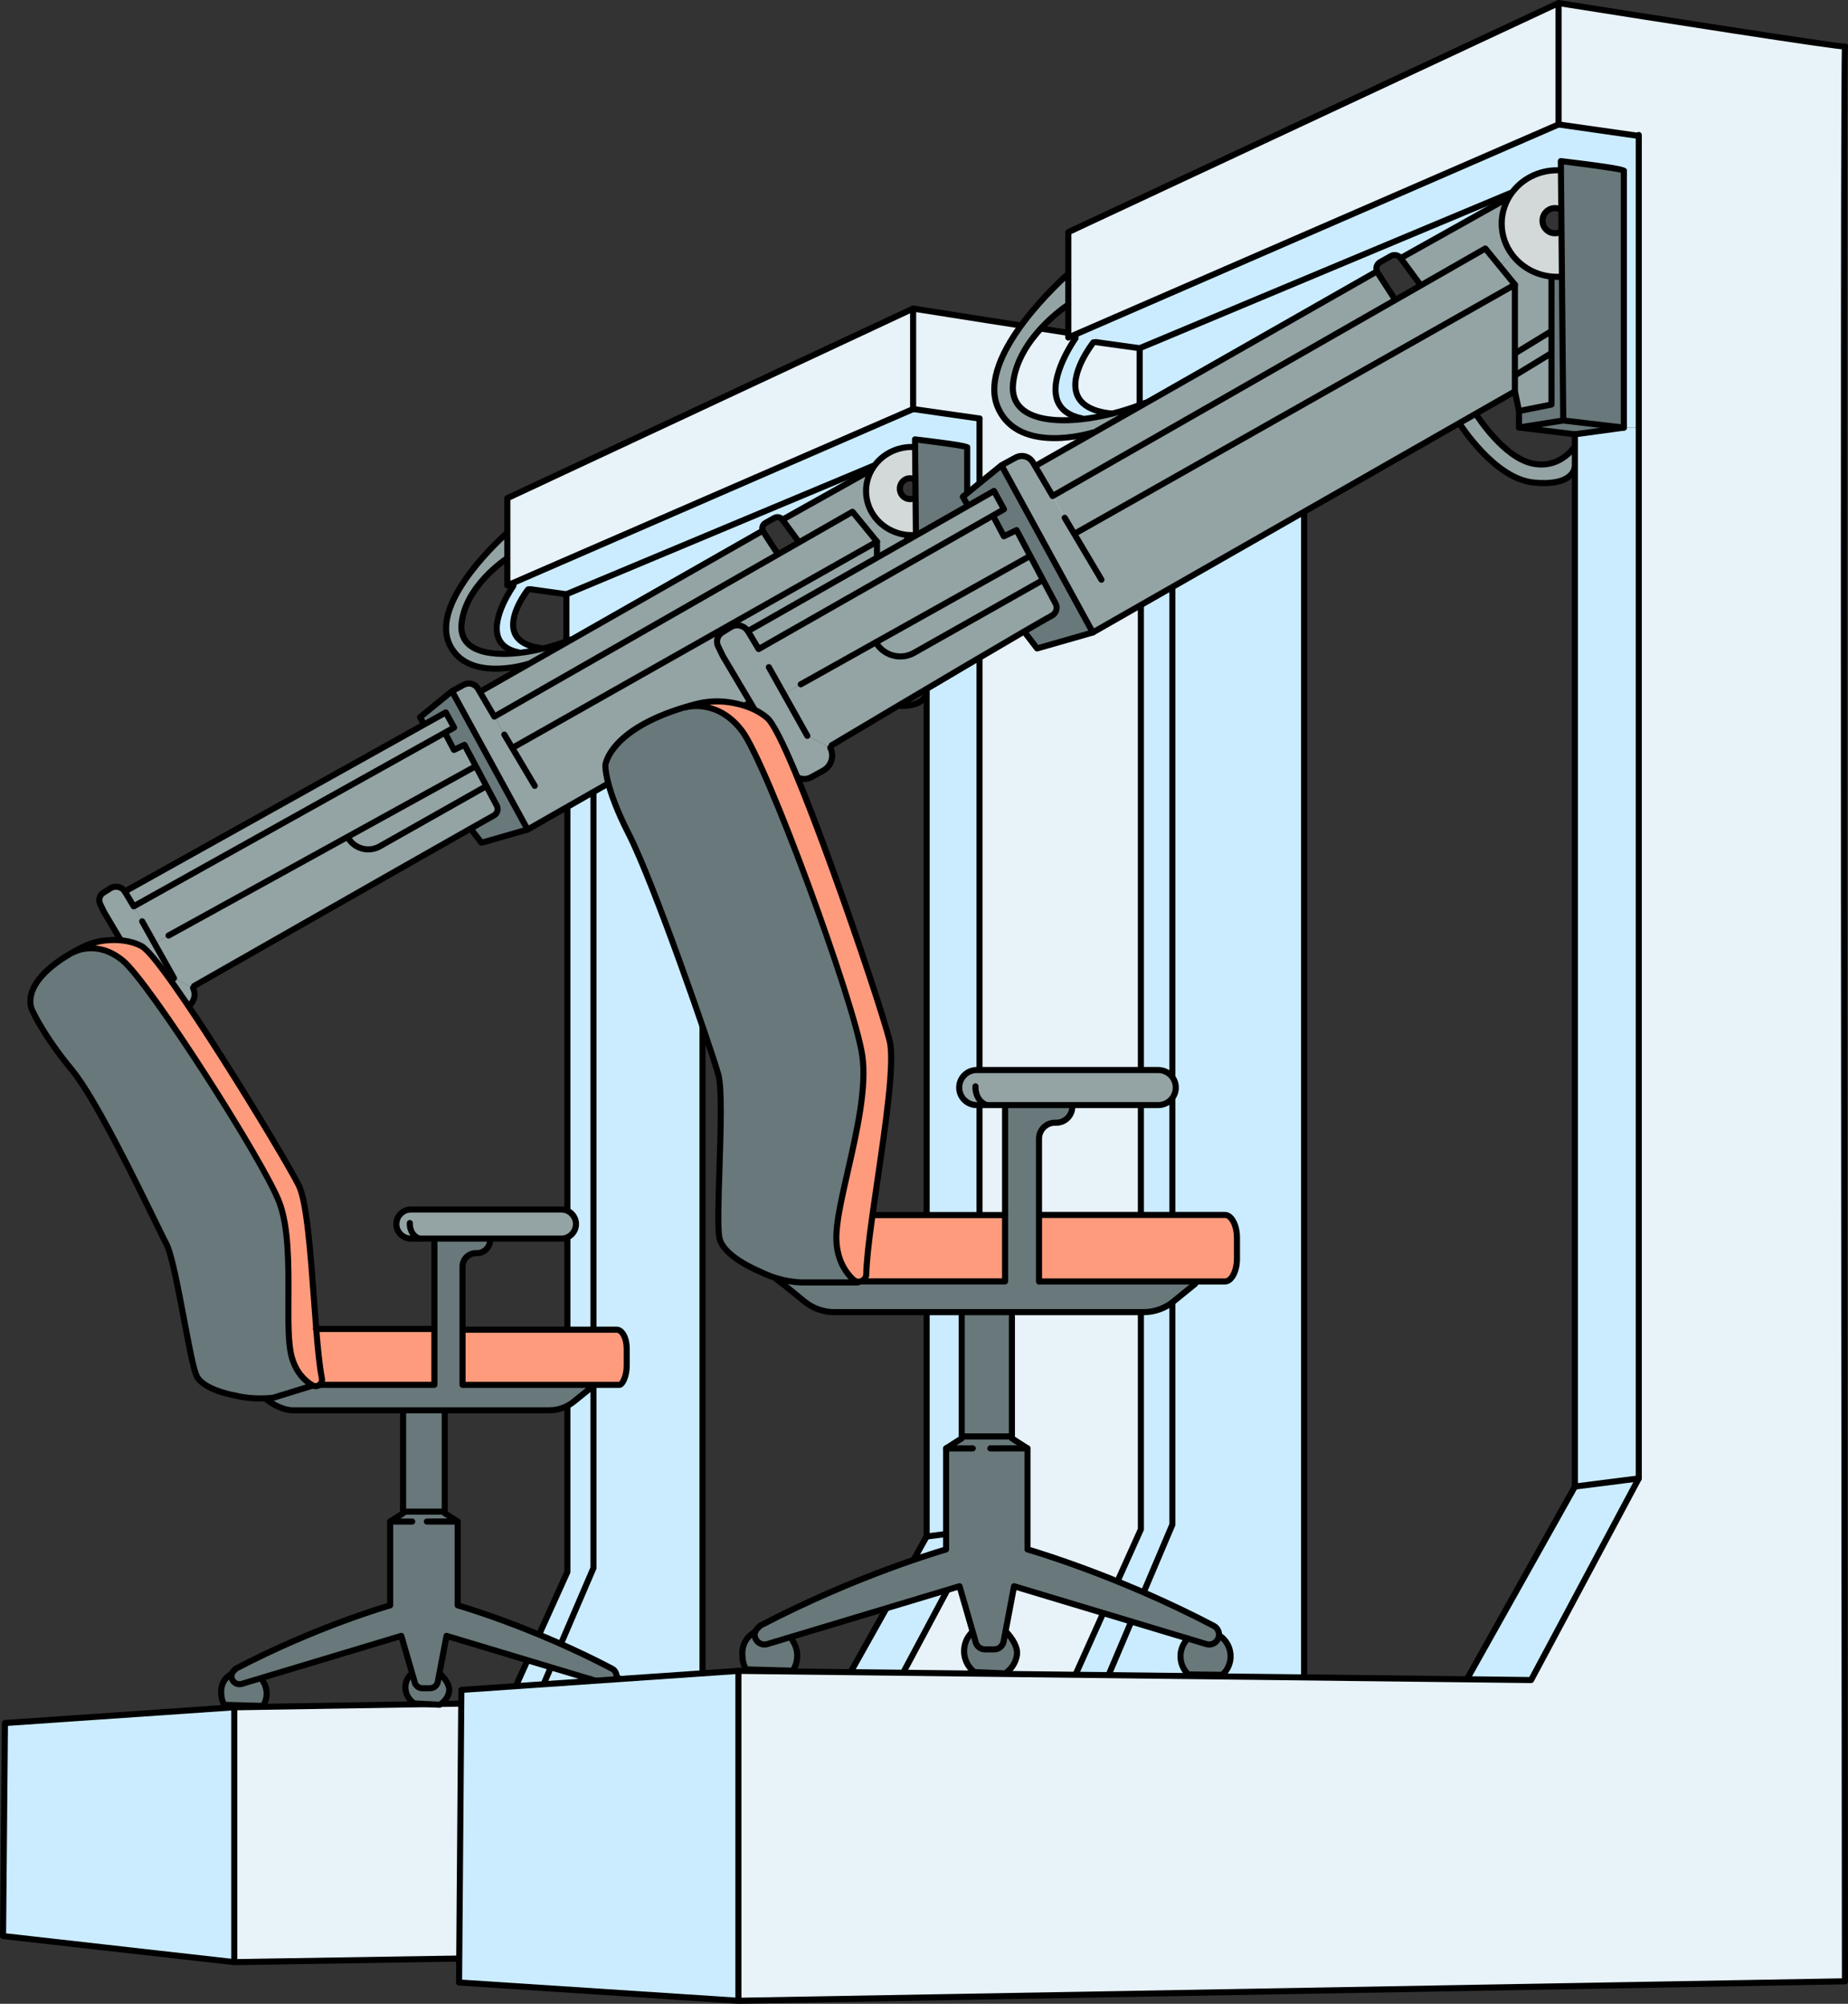 <?xml version="1.0" encoding="UTF-8"?>
<svg id="uuid-a882be93-e833-400c-a52f-d6806b89fc71" data-name="レイヤー 2" xmlns="http://www.w3.org/2000/svg" viewBox="0 0 277.598 301">
  <rect x="0" y="0" width="277.598" height="301" fill="#333333" stroke="none"/>
  <g id="uuid-3fe4268f-1f3f-456d-afc7-43d51d5d5b89" data-name="design">
    <g id="uuid-b91f505e-d60b-493c-9ee8-382847c79c18" data-name="circular01_01">
      <g>
        <g>
          <path d="M80.483,255.723l25.058-.406,20.313-.33,7.896-.127,13.389-25.067V62.869l-9.972-1.425v-15.095s35.039,5.559,35.605,5.417c-.281,.965,.003,240.779,.003,240.779l-137.584,2.194-.03-.003,.03-.281v-37.999l41.216-.666,4.076-.067Z" fill="#e8f2f9"/>
          <polygon points="147.138 99.14 147.138 229.793 139.194 230.804 139.194 104.182 139.194 101.531 139.194 99.969 145.286 99.14 147.138 99.14" fill="#cbecff"/>
          <path d="M147.138,62.869v36.271h-1.852v-31.952c0-.236-7.835-1.186-7.835-1.186l.009,1.138-.484,.003c-2.376,0-4.47,1.159-5.705,2.92l-.106-.082-46.085,19.284-5.453-.76-.297,.033s-6.343,7.962,2.276,8.858l.003,.015c-1.244,.312-2.497,.545-3.704,.678l-.009-.094c-6.885-1.438-.778-9.996-.778-9.996l-.166-.384,60.215-26.172,9.972,1.425Z" fill="#cbecff"/>
          <polygon points="147.138 229.793 133.749 254.86 125.854 254.988 125.848 254.618 139.194 230.804 147.138 229.793" fill="#cbecff"/>
          <path d="M145.286,67.188v31.952l-7.536-.887-.166-17.865-.051-5.544-.027-2.884-.045-4.821-.009-1.138s7.835,.95,7.835,1.186Z" fill="#69787a"/>
          <path d="M137.532,74.844l.051,5.544h-.608c-.23,0-.46-.012-.687-.033-1.973-.188-3.701-1.177-4.827-2.627-.859-1.105-1.368-2.479-1.368-3.965,0-1.138,.3-2.209,.826-3.144,.106-.191,.224-.378,.351-.557,1.235-1.761,3.329-2.92,5.705-2.92l.484-.003,.045,4.821-.209,.003c-.182-.076-.381-.118-.59-.118-.847,0-1.534,.699-1.534,1.565s.687,1.562,1.534,1.562c.215,0,.418-.045,.602-.124l.224-.003Z" fill="#d3d9d9"/>
          <polygon points="137.166 46.348 137.166 61.444 76.951 87.616 76.209 87.936 76.209 83.869 76.209 80.132 76.209 74.832 137.166 46.348" fill="#e8f2f9"/>
          <path d="M136.288,80.355l-.003,.064v6.782h-.103l-4.376,2.672h-.07v-8.51l-1.891-2.312,1.616-1.323c1.126,1.45,2.854,2.439,4.827,2.627Z" fill="#94a3a4"/>
          <path d="M76.954,112.356l.061-.036,54.722-30.956v13.271l-4.854,2.772-2.058,1.177-19.405,11.082-16.309,9.315-3.958,2.261-5.898,3.368-11.358-20.788,1.764-.956c.76-.415,1.71-.148,2.146,.596l.272,.463,2.179,3.716,1.504,2.709,1.192,2.006Z" fill="#94a3a4"/>
          <polygon points="129.845 79.051 131.737 81.363 77.014 112.32 76.954 112.356 75.762 110.35 74.257 107.641 116.85 83.282 120.022 81.466 128.06 76.869 129.845 79.051" fill="#94a3a4"/>
          <path d="M131.461,77.729l-1.616,1.323-1.786-2.182-8.038,4.597-.051-.091-2.433-3.311,13.337-7.469,.045,.024c-.527,.935-.826,2.006-.826,3.144,0,1.486,.508,2.86,1.368,3.965Z" fill="#94a3a4"/>
          <path d="M131.165,69.981l.106,.082c-.127,.179-.245,.366-.351,.557l-.045-.024-13.337,7.469c-.281-.378-.796-.49-1.208-.26l-1.338,.748c-.421,.236-.584,.744-.403,1.171l-.073,.027-28.72,16.357-.027-.048c-.206,.085-.418,.166-.629,.248l-.061-.166v-6.876l46.085-19.284Z" fill="#cbecff"/>
          <path d="M116.696,83.013l.154,.269-42.593,24.359-2.179-3.716,.1-.058,7.13-4.061,6.488-3.698,28.72-16.357,.073-.027c.018,.051,.045,.1,.076,.148l2.031,3.141Z" fill="#94a3a4"/>
          <polygon points="105.529 254.491 105.541 255.317 80.483 255.723 89.147 235.534 89.147 119.044 89.111 118.981 105.42 109.666 105.529 109.856 105.529 254.491" fill="#cbecff"/>
          <polygon points="89.147 119.044 89.147 235.534 80.483 255.723 76.406 255.79 76.403 255.687 85.231 236.121 85.231 121.378 85.152 121.241 89.111 118.981 89.147 119.044" fill="#cbecff"/>
          <path d="M79.275,99.748c-.275,.085-9.149,2.818-11.785-3.023-2.948-6.528,8.586-16.593,8.586-16.593h.133v3.738h-.039s-6.268,4.064-6.837,9.833c-.384,3.892,3.71,4.933,8.571,4.388,1.208-.133,2.46-.366,3.704-.678,1.204-.303,2.4-.675,3.532-1.105,.212-.082,.424-.163,.629-.248l.027,.048-6.488,3.698-.033-.058Z" fill="#94a3a4"/>
          <path d="M67.896,103.822l11.358,20.788-6.927,1.985-1.51-1.967-.1-.176c1.628-.923,2.842-1.607,3.474-1.958,.524-.291,.714-.944,.436-1.471l-1.562-2.939-1.592-2.996-1.701-3.199-1.58,.757-1.265-2.4-.103-.185,1.386-.772-1.244-2.276-3.244,1.81-.027-.048-.605-1.038,4.806-3.916Z" fill="#69787a"/>
          <path d="M74.627,121.023c.278,.527,.088,1.18-.436,1.471-.633,.351-1.846,1.035-3.474,1.958-11.085,6.277-41.555,23.657-41.555,23.657l-.163,.303-2.863-1.471-2.926-5.233,2.112-1.18,26.889-14.823,.067,.121c.953,1.674,3.081,2.261,4.757,1.313l15.891-8.979,.139-.076,1.562,2.939Z" fill="#94a3a4"/>
          <path d="M71.473,115.089l1.592,2.996-.139,.076-15.891,8.979c-1.677,.947-3.804,.36-4.757-1.313l-.067-.121,19.193-10.58,.07-.036Z" fill="#94a3a4"/>
          <polygon points="69.772 111.89 71.473 115.089 71.404 115.125 52.211 125.705 25.321 140.528 23.209 141.709 21.357 138.398 20.095 136.137 66.825 110.062 66.928 110.247 68.193 112.647 69.772 111.89" fill="#94a3a4"/>
          <polygon points="66.967 107.015 68.211 109.29 66.825 110.062 20.095 136.137 20.083 136.143 18.754 133.916 63.723 108.824 66.967 107.015" fill="#94a3a4"/>
          <polygon points="35.19 256.455 35.19 294.454 35.16 294.736 .457 290.819 .742 258.822 35.19 256.455" fill="#cbecff"/>
          <path d="M29.035,148.491c.466,1.02,.067,2.227-.917,2.769l-1.401,.769c-.875,.539-2.022,.254-2.545-.629l-8.543-14.39-.584-1.211c-.294-.608-.082-1.341,.49-1.701l1.056-.663c.729-.46,1.695-.245,2.164,.481l1.329,2.227,.012-.006,1.262,2.261,1.852,3.311,2.926,5.233,2.863,1.471,.036,.079Z" fill="#94a3a4"/>
        </g>
        <g>
          <path d="M76.209,88.394c-.088,0-.175-.025-.251-.075-.129-.085-.206-.228-.206-.382v-13.104c0-.177,.103-.339,.264-.414l60.948-28.48c.057-.028,.12-.044,.186-.047h.001c.01,0,.02,0,.029,0,0,0,0,0,.001,0,.022,0,.043,.003,.063,.007,13.695,2.173,34.375,5.396,35.476,5.413,.223-.025,.436,.119,.493,.343,.062,.245-.087,.493-.332,.555-.563,.138-22.084-3.236-35.259-5.325v14.56c0,.182-.108,.347-.275,.419l-60.957,26.493c-.058,.025-.12,.038-.181,.038Zm.457-13.27v12.118l.103-.044,59.94-26.052v-14.078l-60.043,28.057Z"/>
          <path d="M172.773,52.22c-.07,0-.141-.016-.206-.048-.131-.066-.223-.191-.247-.336s.024-.292,.128-.396l.003-.003c.178-.179,.468-.179,.646,0,.159,.159,.18,.412,.049,.594-.088,.122-.23,.189-.374,.189Zm.324-.137h0Z"/>
          <path d="M172.771,52.223c-.252,0-.457-.205-.457-.457s.205-.459,.457-.459,.457,.203,.457,.456v.003c0,.252-.205,.457-.457,.457Z"/>
          <path d="M35.19,295.196c-.015,0-.03,0-.045-.002L.406,291.274c-.233-.026-.408-.224-.406-.458l.284-31.998c.002-.239,.188-.435,.426-.452l34.449-2.367c.127-.008,.251,.036,.343,.122s.145,.207,.145,.334v37.819l136.669-2.18c-.049-41.089-.269-239.482,.016-240.457,.071-.242,.324-.381,.567-.311,.225,.066,.361,.289,.323,.515-.269,3.138,.007,238.325,.009,240.702,0,.25-.2,.453-.45,.458l-137.584,2.194h-.008ZM.918,290.412l33.816,3.816v-37.283l-33.539,2.304-.277,31.163Z"/>
          <path d="M35.19,256.912c-.249,0-.453-.2-.457-.45-.004-.252,.197-.46,.45-.464l98.29-1.59,13.208-24.729V62.869c0-.252,.205-.46,.457-.46s.457,.202,.457,.454V229.793c0,.075-.019,.149-.054,.215l-13.388,25.067c-.078,.146-.23,.239-.396,.242l-98.559,1.595h-.008Z"/>
          <path d="M137.475,80.846h-.499c-.233,0-.479-.012-.73-.035-2.038-.194-3.913-1.215-5.145-2.802-.958-1.231-1.464-2.699-1.464-4.245,0-1.176,.306-2.341,.885-3.369,.114-.205,.241-.407,.377-.598,1.366-1.948,3.638-3.112,6.077-3.112,.252,0,.457,.205,.457,.457s-.205,.457-.457,.457c-2.141,0-4.134,1.019-5.33,2.726-.118,.166-.227,.339-.326,.516-.503,.894-.769,1.904-.769,2.922,0,1.341,.44,2.615,1.272,3.684,1.079,1.389,2.722,2.282,4.51,2.452,.222,.021,.439,.031,.644,.031h.499c.252,0,.457,.205,.457,.457s-.205,.457-.457,.457Z"/>
          <path d="M136.706,75.429c-1.098,0-1.991-.906-1.991-2.019s.893-2.022,1.991-2.022c.264,0,.521,.051,.766,.153,.233,.097,.343,.365,.246,.598-.097,.233-.364,.343-.597,.247-.132-.055-.272-.083-.415-.083-.594,0-1.077,.497-1.077,1.108s.483,1.105,1.077,1.105c.144,0,.287-.029,.423-.088,.232-.099,.501,.009,.599,.242,.099,.232-.009,.501-.242,.599-.25,.106-.513,.16-.781,.16Z"/>
          <path d="M145.286,99.597c-.018,0-.036-.001-.053-.003l-7.536-.887c-.229-.027-.402-.219-.404-.45l-.3-32.253c-.001-.131,.055-.257,.153-.344,.098-.088,.229-.129,.359-.113,8.237,.999,8.237,1.135,8.237,1.64v31.952c0,.131-.056,.255-.153,.342-.084,.075-.192,.116-.304,.116Zm-7.082-1.751l6.625,.78v-31.118c-.909-.203-4.001-.63-6.917-.99l.129,13.866,.163,17.462Z"/>
          <path d="M147.138,63.326c-.022,0-.043-.001-.065-.005l-9.972-1.426c-.25-.036-.423-.267-.388-.517,.036-.25,.266-.425,.517-.388l9.972,1.426c.25,.036,.423,.267,.388,.517-.033,.228-.228,.392-.452,.392Z"/>
          <path d="M85.08,96.598c-.252,0-.457-.205-.457-.457v-6.478l-5.059-.705c-.25-.035-.424-.266-.39-.516,.035-.25,.266-.424,.516-.39l5.453,.76c.226,.032,.394,.225,.394,.453v6.876c0,.252-.205,.457-.457,.457Z"/>
          <path d="M139.194,100.426c-.018,0-.037-.001-.055-.003l-6.946-.847c-.226-.027-.398-.218-.402-.446s.16-.424,.386-.46l5.502-.869c.249-.039,.483,.131,.523,.38,.039,.249-.131,.483-.38,.523l-2.275,.359,3.644,.445,6.034-.821c.253-.034,.481,.141,.515,.391,.034,.25-.141,.48-.391,.515l-6.092,.829c-.021,.003-.041,.004-.062,.004Z"/>
          <path d="M132.248,99.579c-.252,0-.457-.205-.457-.457v-2.043c0-.218,.154-.405,.367-.448l3.67-.734v-15.477c0-.252,.205-.457,.457-.457s.457,.205,.457,.457v15.852c0,.218-.154,.405-.367,.448l-3.67,.734v1.668c0,.252-.205,.457-.457,.457Z"/>
          <path d="M85.08,89.722c-.179,0-.348-.106-.422-.281-.097-.233,.012-.501,.245-.598l46.085-19.284c.233-.097,.501,.012,.598,.245,.097,.233-.012,.501-.245,.598l-46.085,19.284c-.058,.024-.117,.036-.176,.036Z"/>
          <path d="M77.015,112.777c-.159,0-.314-.083-.398-.232-.124-.22-.047-.498,.173-.623l54.722-30.956c.22-.124,.499-.047,.623,.173,.124,.22,.047,.498-.173,.623l-54.722,30.956c-.071,.04-.148,.059-.225,.059Z"/>
          <path d="M72.327,127.052c-.14,0-.275-.064-.362-.179l-1.51-1.967c-.154-.2-.116-.487,.084-.641,.2-.153,.487-.116,.641,.084l1.321,1.72,6.628-1.9c.243-.068,.496,.071,.565,.313,.07,.243-.071,.496-.313,.565l-6.927,1.985c-.042,.012-.084,.018-.126,.018Z"/>
          <path d="M79.254,125.067c-.042,0-.084-.006-.125-.017-.118-.033-.218-.113-.277-.221l-11.094-20.305-4.077,3.322,.408,.701c.127,.218,.053,.498-.165,.625-.218,.127-.498,.053-.625-.165l-.605-1.038c-.113-.194-.068-.442,.106-.584l4.799-3.91c.023-.019,.047-.036,.074-.051,0,0,0,0,0,0,0,0,.002-.001,.002-.001,0,0,0,0,.001,0,0,0,0,0,0,0l1.764-.956c.981-.535,2.192-.199,2.758,.767l2.223,3.789,53.41-30.547c.194-.111,.439-.066,.581,.107l3.677,4.494c.067,.082,.103,.184,.103,.289v13.27c0,.164-.088,.315-.23,.397l-52.483,29.976c-.07,.04-.148,.06-.227,.06Zm-10.737-21.062l10.915,19.977,51.848-29.613v-12.842l-3.329-4.069-53.467,30.58c-.218,.124-.494,.051-.621-.165l-2.451-4.179c-.315-.537-.987-.724-1.533-.427l-1.363,.738Z"/>
          <path d="M116.696,83.47c-.15,0-.297-.074-.384-.209l-2.031-3.141c-.041-.065-.088-.146-.123-.244-.266-.624-.009-1.376,.61-1.722l1.338-.748c.608-.34,1.381-.174,1.797,.386l2.435,3.313c.149,.203,.106,.49-.098,.639-.203,.149-.489,.106-.639-.098l-2.433-3.311c-.144-.194-.404-.25-.616-.132l-1.338,.748c-.21,.118-.299,.373-.205,.593,.012,.031,.018,.046,.043,.085l2.027,3.136c.137,.212,.076,.495-.136,.632-.077,.05-.163,.073-.248,.073Z"/>
          <path d="M72.179,104.324c-.159,0-.313-.083-.398-.231-.125-.219-.048-.498,.171-.623l42.339-24.117c.219-.124,.498-.048,.623,.171,.125,.219,.048,.498-.171,.623l-42.339,24.117c-.071,.041-.149,.06-.226,.06Z"/>
          <path d="M20.087,136.596c-.158,0-.312-.077-.397-.219l-1.329-2.227c-.063-.106-.081-.233-.049-.352,.032-.119,.111-.22,.219-.281l48.213-26.901c.106-.059,.232-.073,.349-.04,.117,.034,.216,.113,.274,.22l1.244,2.276c.12,.22,.041,.496-.179,.619l-1.386,.772-46.729,26.075c-.072,.04-.152,.059-.231,.059Zm-.699-2.51l.86,1.442,47.344-26.417-.805-1.473-47.399,26.447Z"/>
          <path d="M117.538,78.521c-.16,0-.315-.084-.399-.234-.123-.22-.045-.499,.175-.622l13.337-7.469c.221-.123,.499-.045,.622,.175,.123,.22,.045,.499-.175,.622l-13.337,7.469c-.071,.039-.147,.058-.223,.058Z"/>
          <path d="M132.248,97.536c-.212,0-.402-.148-.447-.364l-.511-2.445c-.052-.247,.107-.489,.354-.541,.247-.052,.489,.107,.541,.354l.511,2.445c.052,.247-.107,.489-.354,.541-.032,.007-.063,.01-.094,.01Z"/>
          <path d="M131.807,93.066c-.154,0-.304-.078-.391-.219-.131-.215-.064-.497,.152-.628l4.376-2.672c.215-.131,.497-.063,.628,.152,.131,.215,.064,.497-.152,.628l-4.376,2.672c-.074,.045-.157,.067-.238,.067Z"/>
          <path d="M131.807,90.33c-.154,0-.304-.078-.391-.219-.131-.215-.064-.497,.152-.628l4.376-2.672c.215-.132,.497-.063,.628,.152s.064,.497-.152,.628l-4.376,2.672c-.074,.045-.157,.067-.238,.067Z"/>
          <path d="M74.486,100.9c-2.776,0-5.967-.783-7.412-3.987-1.296-2.871-.207-6.642,3.239-11.208,2.514-3.332,5.433-5.892,5.463-5.918,.19-.166,.479-.146,.645,.044,.166,.19,.146,.479-.044,.645-.113,.098-11.244,9.917-8.47,16.061,2.409,5.339,10.651,2.951,11.215,2.78,.29-.106,.616,.122,.616,.428,0,.183-.107,.341-.263,.414-.021,.01-.043,.019-.066,.026-.186,.057-2.381,.714-4.923,.715Z"/>
          <path d="M75.65,98.68c-2.586,0-4.563-.576-5.683-1.681-.858-.846-1.224-1.971-1.088-3.343,.584-5.919,6.779-10,7.043-10.171,.212-.137,.495-.077,.632,.135,.137,.212,.077,.495-.134,.632-.061,.04-6.09,4.017-6.631,9.494-.108,1.099,.16,1.95,.821,2.602,1.232,1.215,3.804,1.672,7.244,1.287,1.165-.129,2.39-.353,3.644-.667,1.204-.302,2.375-.669,3.481-1.088,.206-.08,.415-.16,.618-.244,.233-.096,.5,.015,.596,.249,.096,.233-.015,.5-.249,.596-.209,.086-.424,.169-.639,.252-1.141,.433-2.347,.811-3.585,1.121-1.294,.324-2.56,.556-3.765,.689-.812,.091-1.582,.136-2.304,.136Z"/>
          <path d="M77.896,98.453c-.031,0-.062-.003-.094-.01-1.735-.362-2.866-1.189-3.361-2.457-1.254-3.208,2.159-8.047,2.305-8.252,.147-.206,.432-.253,.637-.107,.205,.147,.253,.432,.107,.637-.033,.046-3.272,4.642-2.198,7.389,.382,.975,1.264,1.595,2.697,1.894,.247,.052,.406,.294,.354,.541-.045,.216-.235,.364-.447,.364Z"/>
          <path d="M81.606,97.854c-.016,0-.032,0-.048-.002-2.485-.258-4.053-1.123-4.66-2.57-1.202-2.865,1.939-6.859,2.074-7.028,.157-.197,.445-.23,.642-.073,.197,.157,.23,.445,.073,.642-.029,.037-2.94,3.74-1.946,6.106,.468,1.115,1.784,1.792,3.911,2.013,.251,.026,.433,.251,.407,.502-.024,.235-.223,.41-.454,.41Z"/>
          <path d="M80.329,118.502c-.156,0-.308-.08-.394-.224l-4.566-7.695c-.129-.217-.058-.497,.159-.626,.217-.129,.497-.057,.626,.159l4.567,7.696c.129,.217,.057,.498-.16,.626-.073,.043-.153,.064-.233,.064Z"/>
          <path d="M29.162,148.566c-.159,0-.313-.083-.397-.231-.125-.219-.049-.498,.17-.623,.305-.174,30.597-17.452,41.556-23.658,1.63-.924,2.845-1.609,3.478-1.96,.306-.17,.418-.547,.254-.858l-4.648-8.746-1.185,.567c-.222,.106-.487,.018-.602-.199l-1.265-2.4c-.118-.223-.032-.5,.191-.618,.223-.117,.5-.032,.617,.191l1.06,2.011,1.183-.567c.221-.105,.486-.019,.601,.198l4.854,9.134c.393,.743,.116,1.678-.618,2.085-.632,.351-1.844,1.034-3.471,1.956-10.958,6.205-41.249,23.482-41.554,23.656-.071,.041-.149,.06-.226,.06Z"/>
          <path d="M25.322,140.985c-.161,0-.317-.085-.401-.236-.122-.221-.041-.499,.18-.621l46.082-25.403c.221-.122,.499-.041,.621,.18,.122,.221,.041,.499-.18,.621l-46.082,25.403c-.07,.039-.146,.057-.22,.057Z"/>
          <path d="M55.323,128.047c-1.376,0-2.716-.718-3.443-1.995-.125-.219-.048-.498,.171-.623,.219-.125,.498-.049,.623,.171,.826,1.451,2.682,1.962,4.135,1.142l15.891-8.979c.22-.124,.499-.047,.623,.173,.124,.22,.047,.498-.173,.623l-15.891,8.979c-.612,.345-1.278,.51-1.936,.51Z"/>
          <path d="M25.762,152.759c-.185,0-.373-.022-.558-.068-.603-.149-1.109-.525-1.426-1.059l-8.543-14.39c-.007-.011-.013-.023-.019-.035l-.584-1.211c-.395-.818-.112-1.801,.658-2.286l1.057-.663c.936-.59,2.188-.312,2.791,.62,.137,.212,.076,.495-.136,.632-.212,.137-.495,.076-.632-.136-.332-.514-1.021-.667-1.536-.343l-1.057,.663c-.376,.237-.514,.716-.322,1.115l.576,1.193,8.533,14.373c.191,.322,.496,.548,.859,.638,.362,.089,.737,.031,1.054-.164l1.421-.78c.769-.423,1.086-1.381,.721-2.179l-.036-.077c-.106-.229-.006-.501,.224-.606,.229-.106,.501-.006,.606,.223l.036,.079c.563,1.232,.074,2.708-1.111,3.361l-1.402,.769c-.351,.217-.758,.33-1.174,.33Z"/>
          <path d="M26.136,147.398c-.16,0-.316-.084-.399-.234l-4.779-8.543c-.123-.22-.045-.499,.176-.622,.22-.123,.499-.045,.622,.176l4.779,8.543c.123,.22,.044,.499-.176,.622-.071,.039-.147,.058-.223,.058Z"/>
          <path d="M76.403,256.144c-.063,0-.127-.013-.188-.041-.23-.104-.332-.374-.229-.604l8.787-19.476V121.377c0-.252,.205-.457,.457-.457s.457,.205,.457,.457v114.744c0,.065-.014,.129-.04,.188l-8.828,19.565c-.076,.169-.243,.269-.417,.269Z"/>
          <path d="M139.194,231.261c-.111,0-.218-.04-.302-.114-.099-.087-.155-.212-.155-.343V99.969c0-.252,.205-.457,.457-.457s.457,.205,.457,.457V230.285l7.429-.945c.249-.033,.479,.145,.511,.396,.032,.25-.145,.479-.396,.511l-7.944,1.011c-.019,.002-.039,.004-.058,.004Z"/>
          <path d="M125.847,255.075c-.076,0-.152-.019-.223-.058-.22-.123-.299-.402-.175-.622l13.346-23.814c.123-.22,.402-.299,.622-.175,.22,.123,.299,.402,.175,.622l-13.346,23.814c-.084,.149-.239,.234-.399,.234Z"/>
          <path d="M80.225,256.782c-.06,0-.121-.012-.179-.037-.232-.099-.34-.368-.241-.6l.257-.602,8.628-20.103V119.044c0-.252,.205-.457,.457-.457s.457,.205,.457,.457v116.49c0,.062-.013,.123-.037,.18l-8.921,20.79c-.074,.174-.243,.278-.42,.278Z"/>
          <path d="M105.529,254.948c-.252,0-.457-.205-.457-.457V109.856c0-.252,.205-.457,.457-.457s.457,.205,.457,.457V254.491c0,.252-.205,.457-.457,.457Z"/>
          <path d="M135.356,106.494c-.422,0-.874-.024-1.353-.072-5.061-.507-9.364-7.272-9.545-7.56-.134-.214-.07-.496,.144-.63,.214-.134,.496-.07,.63,.144,.042,.067,4.246,6.674,8.862,7.136,4.305,.43,4.591-1.361,4.593-1.379,.032-.246,.257-.427,.503-.4,.247,.027,.428,.24,.407,.488-.006,.074-.082,.735-.801,1.332-.754,.626-1.908,.941-3.44,.941Z"/>
          <path d="M135.039,104.181c-.44,0-.91-.054-1.41-.18-3.667-.917-6.894-5.959-7.03-6.173-.135-.213-.072-.495,.142-.63,.213-.135,.495-.072,.631,.141,.031,.049,3.168,4.947,6.48,5.775,3.159,.789,4.837-1.725,4.907-1.833,.137-.211,.42-.272,.632-.135,.212,.137,.273,.418,.137,.63-.018,.028-1.583,2.403-4.488,2.403Z"/>
        </g>
      </g>
      <g>
        <g>
          <path d="M94.141,202.577v2.611c0,1.568-.676,2.838-1.089,2.838h-23.396l-.176-.006v-8.281h23.151c.834,0,1.51,1.27,1.51,2.838Z" fill="#ff9b7d"/>
          <path d="M94.05,254.46c0,.916-.394,1.737-1.022,2.307l-4.245-.045c-.597-.567-.973-1.371-.973-2.262,0-.652,.2-1.258,.543-1.759l.318-.473,2.347,.706c.74,.224,1.425-.27,1.565-.934l.318,.039c.7,.573,1.149,1.443,1.149,2.42Z" fill="#fff"/>
          <path d="M34.792,251.458c.012-.061,.033-.118,.058-.179l.57-.619c12.283-6.44,23.19-9.515,23.19-9.515v-12.587l1.941-1.249v-.243h6.258v.243l1.941,1.249v12.587s10.904,3.075,23.19,9.515c.255,.133,.458,.352,.567,.619,.067,.161,.1,.324,.1,.479,0,.082-.009,.164-.024,.243-.139,.664-.825,1.158-1.565,.934l-2.347-.706-21.595-6.498-1.079,5.682-.206,1.086c-.058,.625-.582,1.101-1.21,1.101h-1.119c-.603,0-1.119-.443-1.204-1.04l-.324-1.119-1.653-5.71-20.946,6.304-2.993,.901c-.937,.282-1.78-.579-1.549-1.477Z" fill="#69787a"/>
          <path d="M88.934,208.025v.297l-2.732,2.213c-1.043,.849-2.347,1.31-3.693,1.31H43.973c-1.349,0-2.981-.84-4.027-1.692l-.006-.109c.358-.015,.734-.045,1.122-.091l5.876-1.81,.018-.039c.364,.197,.767,.13,1.049-.094l.006,.009h17.241v-21.965h8.372v.2c0,1.101-.894,1.992-1.995,1.992h-.158c-1.101,0-1.992,.891-1.992,1.992v17.781l.176,.006h19.279Z" fill="#69787a"/>
          <path d="M84.338,181.685c1.204,0,2.183,.979,2.183,2.183,0,.603-.246,1.149-.64,1.546-.397,.394-.943,.64-1.543,.64h-22.617c-1.207,0-2.183-.979-2.183-2.186,0-.603,.246-1.149,.64-1.543s.94-.64,1.543-.64h22.617Z" fill="#94a3a4"/>
          <path d="M66.12,251.437c.658,.646,1.483,1.674,1.349,2.593-.13,.879-.673,1.607-1.431,2.047l-3.833-.203c-.822-.588-1.334-1.501-1.313-2.465,.018-.752,.337-1.416,.84-1.91l.2-.058,.324,1.119c.085,.597,.6,1.04,1.204,1.04h1.119c.628,0,1.152-.476,1.21-1.101l.206-1.086,.124,.024Z" fill="#69787a"/>
          <polygon points="66.809 212.11 66.809 227.067 66.769 227.067 60.653 227.067 60.55 227.067 60.55 211.885 60.55 211.846 66.809 211.846 66.809 212.11" fill="#69787a"/>
          <path d="M65.253,199.626v8.393h-17.241l-.006-.009c.267-.206,.425-.552,.349-.94-.346-1.725-.609-4.394-.855-7.444h17.753Z" fill="#ff9b7d"/>
          <path d="M47.5,199.626c.246,3.05,.509,5.719,.855,7.444,.076,.388-.082,.734-.349,.94-.282,.224-.685,.291-1.049,.094-.012-.003-.024-.012-.036-.018-1.161-.685-2.523-1.983-3.141-4.418-1.195-4.688,.612-16.792-1.853-23.145-2.465-6.352-19.473-32.872-23.436-36.189-3.966-3.32-7.529-1.261-7.529-1.261l-.018-.033c.373-.212,.767-.428,1.186-.643,1.216-.628,2.541-1.028,3.902-1.146,1.528-.136,3.505-.045,5.224,.87,3.381,1.801,21.307,31.307,23.609,35.907,1.474,2.944,1.989,13.581,2.635,21.598Z" fill="#ff9b7d"/>
          <path d="M46.957,208.104l-.018,.039-5.876,1.81c-.388,.045-.764,.076-1.122,.091-2.699,.136-4.518-.403-4.518-.403,0,0-4.824-.764-5.885-2.956-1.058-2.195-3.078-17.038-4.56-19.852-1.486-2.814-9.888-20.946-14.188-26.134-4.3-5.188-5.925-8.887-5.925-8.887,0,0-2.392-3.954,6.08-8.772l.018,.033s3.563-2.059,7.529,1.261c3.963,3.317,20.971,29.837,23.436,36.189,2.465,6.352,.658,18.457,1.853,23.145,.619,2.435,1.98,3.733,3.141,4.418,.012,.006,.024,.015,.036,.018Z" fill="#69787a"/>
          <path d="M40.059,254.396c0,.685-.2,1.322-.549,1.856l-5.822-.161c-.285-.5-.449-1.079-.449-1.695,0,0-.273-2.019,1.552-2.938-.23,.898,.612,1.759,1.549,1.477l2.993-.901,.133,.44c.373,.549,.591,1.21,.591,1.922Z" fill="#69787a"/>
        </g>
        <g>
          <path d="M39.059,210.524c-2.096,0-3.508-.372-3.736-.436-.45-.074-5.077-.891-6.197-3.204-.504-1.046-1.16-4.522-1.92-8.547-.868-4.597-1.852-9.808-2.633-11.291-.303-.573-.871-1.737-1.657-3.349-2.947-6.039-9.08-18.606-12.478-22.707-4.171-5.033-5.831-8.636-5.982-8.974-.106-.194-.608-1.228-.205-2.774,.593-2.276,2.769-4.497,6.468-6.6,.411-.234,.805-.447,1.203-.652,1.3-.671,2.67-1.073,4.072-1.195,1.464-.13,3.603-.077,5.479,.922,3.575,1.905,21.542,31.589,23.802,36.106,1.256,2.51,1.812,10.068,2.349,17.377,.111,1.506,.22,2.988,.333,4.389,.198,2.46,.473,5.523,.848,7.391,.104,.532-.094,1.065-.517,1.391-.371,.295-.862,.38-1.305,.237l-5.783,1.782c-.027,.008-.054,.014-.081,.017-.397,.046-.786,.078-1.156,.094-.312,.016-.613,.023-.901,.023ZM11.013,143.527c-4.175,2.408-5.496,4.537-5.867,5.905-.356,1.315,.093,2.113,.112,2.147,.008,.014,.018,.034,.025,.049,.016,.037,1.657,3.711,5.858,8.78,3.468,4.185,9.406,16.352,12.596,22.889,.753,1.544,1.348,2.763,1.644,3.323,.846,1.605,1.8,6.66,2.723,11.548,.717,3.796,1.394,7.382,1.845,8.319,.785,1.622,4.269,2.501,5.545,2.703,.019,.003,.039,.008,.058,.013,.018,.005,1.787,.516,4.365,.385,.338-.014,.69-.042,1.051-.084l4.979-1.534c-1.005-.791-2.076-2.087-2.61-4.191-.506-1.984-.49-5.117-.471-8.745,.026-5.009,.055-10.687-1.365-14.346-2.57-6.623-19.557-32.869-23.303-36.004-3.658-3.062-6.873-1.292-7.008-1.215-.056,.032-.116,.051-.176,.057Zm36.132,64.16c.01,.005,.02,.01,.03,.015,.212,.115,.422,.05,.547-.05,.077-.06,.239-.219,.185-.495-.303-1.512-.561-3.754-.862-7.495-.113-1.403-.222-2.887-.333-4.395-.506-6.884-1.08-14.687-2.255-17.035-2.385-4.767-20.245-34.02-23.415-35.708-1.677-.893-3.628-.938-4.969-.818-.592,.051-1.178,.158-1.755,.318,1.31,.114,2.865,.619,4.467,1.96,4.151,3.474,21.23,30.349,23.568,36.374,1.483,3.821,1.453,9.591,1.427,14.682-.018,3.417-.034,6.644,.443,8.515,.593,2.335,1.915,3.536,2.922,4.132Zm.007,.004s0,0,.001,0c0,0,0,0-.001,0Zm-.084-.031s0,0,.001,0c0,0,0,0-.001,0Z"/>
          <path d="M93.052,208.482h-23.396c-.252,0-.457-.205-.457-.457s.205-.457,.457-.457h23.336c.226-.18,.692-1.123,.692-2.381v-2.611c0-1.363-.556-2.381-1.053-2.381h-23.111c-.252,0-.457-.205-.457-.457s.205-.457,.457-.457h23.111c1.121,0,1.967,1.417,1.967,3.295v2.611c0,1.555-.661,3.295-1.546,3.295Z"/>
          <path d="M82.509,212.303H43.973c-1.559,0-3.299-.967-4.315-1.795-.196-.159-.225-.447-.066-.643,.159-.195,.447-.225,.643-.066,.971,.791,2.504,1.589,3.738,1.589h38.536c1.239,0,2.448-.429,3.405-1.207l2.733-2.214c.196-.159,.484-.129,.643,.067,.159,.196,.129,.484-.067,.643l-2.732,2.214c-1.118,.91-2.532,1.412-3.981,1.412Z"/>
          <path d="M84.338,186.511h-22.617c-1.456,0-2.64-1.186-2.64-2.643,0-.705,.275-1.368,.774-1.866,.499-.499,1.162-.774,1.866-.774h22.617c1.456,0,2.64,1.184,2.64,2.64,0,.703-.274,1.366-.772,1.868-.504,.501-1.167,.775-1.868,.775Zm-22.617-4.369c-.461,0-.894,.18-1.22,.506-.326,.326-.506,.76-.506,1.22,0,.954,.774,1.729,1.726,1.729h22.617c.458,0,.892-.18,1.221-.507,.324-.327,.505-.762,.505-1.222,0-.952-.774-1.726-1.726-1.726h-22.617Z"/>
          <path d="M62.939,186.505c-.058,0-.116-.011-.173-.034-1.439-.589-1.712-2.085-1.656-2.794,.02-.252,.242-.439,.492-.419,.251,.02,.438,.239,.42,.49-.004,.061-.081,1.397,1.091,1.877,.234,.096,.345,.363,.25,.596-.072,.177-.243,.284-.423,.284Z"/>
          <path d="M65.253,208.476h-17.241c-.252,0-.457-.205-.457-.457s.205-.457,.457-.457h16.784v-21.469c0-.252,.205-.457,.457-.457s.457,.205,.457,.457v21.926c0,.252-.205,.457-.457,.457Z"/>
          <path d="M69.48,208.476c-.252,0-.457-.205-.457-.457v-17.781c0-1.351,1.099-2.449,2.449-2.449h.158c.848,0,1.538-.689,1.538-1.535,0-.252,.205-.457,.457-.457s.457,.205,.457,.457c0,1.351-1.1,2.449-2.452,2.449h-.158c-.846,0-1.535,.689-1.535,1.535v17.781c0,.252-.205,.457-.457,.457Z"/>
          <path d="M64.58,254.056h-1.119c-.816,0-1.52-.599-1.651-1.398l-1.84-6.357-23.497,7.071c-.591,.178-1.209,.03-1.653-.396-.441-.423-.621-1.048-.471-1.632,.014-.074,.045-.159,.076-.235,.021-.052,.051-.099,.088-.14l.57-.619c.036-.039,.077-.071,.124-.095,10.997-5.766,21.016-8.878,22.945-9.453v-12.244c0-.155,.079-.3,.21-.384l1.731-1.114v-15.175c0-.252,.205-.457,.457-.457s.457,.205,.457,.457v15.425c0,.155-.079,.3-.21,.384l-1.731,1.115v12.337c0,.205-.136,.384-.333,.44-.108,.031-10.964,3.126-23.032,9.443l-.456,.495c-.002,.008-.004,.016-.006,.025-.075,.293,.007,.571,.213,.769,.206,.197,.481,.263,.756,.18l23.939-7.204c.117-.036,.243-.022,.35,.036,.107,.058,.187,.157,.221,.274l1.977,6.828c.006,.021,.011,.042,.014,.063,.052,.369,.375,.647,.751,.647h1.119c.394,0,.719-.295,.755-.686,.001-.014,.003-.029,.006-.043l1.286-6.768c.024-.127,.101-.238,.212-.305,.111-.067,.245-.084,.369-.047l23.942,7.204c.27,.081,.48,.007,.61-.069,.19-.113,.331-.307,.375-.521,.008-.043,.015-.096,.015-.149,0-.096-.022-.201-.065-.304-.068-.167-.195-.304-.357-.389-12.099-6.342-22.993-9.449-23.102-9.48-.197-.056-.333-.235-.333-.44v-12.337l-1.731-1.115c-.131-.084-.21-.229-.21-.384v-15.2c0-.252,.205-.457,.457-.457s.457,.205,.457,.457v14.951l1.731,1.114c.131,.084,.21,.229,.21,.384v12.244c1.929,.575,11.946,3.687,22.945,9.453,.353,.185,.629,.487,.778,.85,.089,.214,.134,.434,.134,.652,0,.106-.011,.217-.032,.329-.1,.475-.393,.883-.806,1.127-.406,.241-.882,.297-1.34,.158l-23.455-7.058-1.187,6.249c-.09,.852-.801,1.492-1.663,1.492Z"/>
          <path d="M39.51,256.709s-.008,0-.013,0l-5.822-.161c-.16-.004-.305-.092-.385-.231-.328-.575-.503-1.229-.509-1.891-.099-.823,.151-2.544,1.804-3.376,.217-.13,.505-.064,.635,.153,.13,.216,.068,.493-.149,.623-.01,.006-.043,.024-.053,.029-1.525,.768-1.336,2.413-1.327,2.483,.002,.019,.004,.04,.004,.059,0,.43,.094,.856,.274,1.246l5.284,.146c.228-.424,.347-.9,.347-1.391,0-.596-.177-1.172-.512-1.665-.142-.209-.088-.493,.121-.635,.209-.142,.493-.088,.635,.121,.438,.645,.67,1.399,.67,2.179,0,.754-.215,1.482-.623,2.106-.085,.129-.229,.207-.383,.207Z"/>
          <path d="M93.028,257.225h-.005l-4.245-.046c-.115-.001-.226-.046-.31-.126-.709-.673-1.116-1.619-1.116-2.593,0-.725,.215-1.422,.623-2.017l.316-.47c.016-.024,.035-.047,.056-.068,.178-.179,.471-.182,.649-.003,.167,.167,.18,.428,.036,.607l-.301,.448c-.305,.445-.465,.964-.465,1.504,0,.678,.25,1.313,.709,1.807l3.87,.042c.477-.494,.748-1.158,.748-1.848,0-.803-.358-1.556-.982-2.066-.195-.16-.224-.448-.064-.643,.16-.195,.448-.224,.643-.064,.837,.685,1.317,1.695,1.317,2.773,0,1.005-.427,1.969-1.172,2.646-.084,.076-.194,.119-.307,.119Z"/>
          <path d="M66.038,256.533c-.008,0-.016,0-.024,0l-3.833-.203c-.087-.004-.171-.034-.242-.085-.966-.691-1.528-1.756-1.504-2.847,.02-.838,.367-1.628,.977-2.226,.18-.177,.469-.174,.646,.006,.177,.18,.174,.469-.006,.646-.439,.431-.689,.997-.703,1.595-.017,.75,.362,1.491,1.019,2.005l3.553,.188c.601-.388,.998-.983,1.097-1.65,.081-.558-.363-1.36-1.217-2.199-.18-.177-.183-.466-.006-.646,.177-.18,.466-.183,.646-.006,.765,.751,1.642,1.878,1.481,2.984-.146,.986-.749,1.851-1.654,2.376-.07,.04-.149,.062-.229,.062Z"/>
          <path d="M61.927,229.016h-3.317c-.252,0-.457-.205-.457-.457s.205-.457,.457-.457h3.317c.252,0,.457,.205,.457,.457s-.205,.457-.457,.457Z"/>
          <path d="M68.75,229.016c-.012,0-.024,0-.037-.001-.211-.01-2.857-.005-4.592,.001h-.002c-.252,0-.456-.204-.457-.455,0-.252,.203-.458,.456-.459,2.059-.007,4.542-.012,4.68,.002,.251,.027,.433,.252,.406,.503-.025,.235-.223,.409-.454,.409Z"/>
          <path d="M66.769,227.524h-6.116c-.252,0-.457-.205-.457-.457s.205-.457,.457-.457h6.116c.252,0,.457,.205,.457,.457s-.205,.457-.457,.457Z"/>
          <path d="M65.092,200.083h-17.593c-.252,0-.475-.205-.475-.457s.186-.457,.439-.457h17.629c.252,0,.457,.205,.457,.457s-.205,.457-.457,.457Z"/>
        </g>
      </g>
      <g>
        <g>
          <path d="M246.168,20.417l-12.047-1.722V.457s42.331,6.716,43.015,6.545c-.34,1.166,.004,290.616,.004,290.616l-166.218,2.925v-49.556l50.759,.589,4.983,.055,29.235,.34,24.544,.285,9.55,.11,16.175-30.284V20.417Z" fill="#e8f2f9"/>
          <polygon points="246.168 64.236 246.168 222.081 236.57 223.302 236.57 70.327 236.57 67.124 236.57 65.238 243.93 64.236 246.168 64.236" fill="#cbecff"/>
          <path d="M246.168,20.417v43.819h-2.238V25.634c0-.285-9.466-1.433-9.466-1.433l.011,1.375-.585,.004c-2.87,0-5.4,1.4-6.892,3.528l-.128-.099-55.676,23.297-6.588-.918-.358,.04s-7.663,9.619,2.749,10.702l.004,.018c-1.503,.377-3.016,.658-4.475,.819l-.011-.113c-8.318-1.737-.94-12.076-.94-12.076l-.201-.464,72.747-31.619,12.047,1.722Z" fill="#cbecff"/>
          <polygon points="246.168 222.081 229.993 252.365 220.443 252.256 220.446 252.073 236.57 223.302 246.168 222.081" fill="#cbecff"/>
          <path d="M243.93,25.634v38.602l-9.104-1.071-.201-21.582-.062-6.698-.033-3.484-.055-5.824-.011-1.375s9.466,1.148,9.466,1.433Z" fill="#69787a"/>
          <polygon points="243.93 64.236 236.57 65.238 228.179 64.214 234.826 63.165 243.93 64.236" fill="#69787a"/>
          <path d="M236.57,67.124v3.203h-.062s-.234,2.749-6.153,2.157c-5.916-.592-11.118-8.877-11.118-8.877l-.026-.044,2.486-1.422,.124,.216s3.894,6.15,8.161,7.217c4.267,1.068,6.526-2.45,6.526-2.45h.062Z" fill="#94a3a4"/>
          <path d="M234.625,41.582l.201,21.582-6.647,1.049v-2.468l4.877-.976v-19.151l.004-.077c.274,.026,.552,.04,.83,.04h.735Z" fill="#69787a"/>
          <path d="M234.563,34.884l.062,6.698h-.735c-.278,0-.556-.015-.83-.04-2.384-.227-4.472-1.422-5.832-3.174-1.038-1.335-1.653-2.994-1.653-4.79,0-1.375,.362-2.669,.998-3.799,.128-.23,.271-.457,.424-.673,1.492-2.128,4.022-3.528,6.892-3.528l.585-.004,.055,5.824-.252,.004c-.219-.091-.461-.143-.713-.143-1.024,0-1.854,.845-1.854,1.89s.83,1.887,1.854,1.887c.26,0,.505-.055,.728-.15l.271-.004Z" fill="#d3d9d9"/>
          <polygon points="234.12 .457 234.12 18.694 161.373 50.313 160.477 50.701 160.477 45.787 160.477 41.271 160.477 34.869 234.12 .457" fill="#e8f2f9"/>
          <path d="M233.06,41.542l-.004,.077v8.194h-.124l-5.287,3.228h-.084v-10.281l-2.285-2.793,1.952-1.598c1.36,1.751,3.448,2.947,5.832,3.174Z" fill="#94a3a4"/>
          <polygon points="233.056 53.117 233.056 60.77 228.179 61.746 227.561 58.792 227.561 56.346 227.645 56.346 232.932 53.117 233.056 53.117" fill="#94a3a4"/>
          <polygon points="233.056 49.812 233.056 53.117 232.932 53.117 227.645 56.346 227.561 56.346 227.561 53.041 227.645 53.041 232.932 49.812 233.056 49.812" fill="#94a3a4"/>
          <path d="M161.377,80.203l.073-.044,66.111-37.399v16.032l-5.865,3.349-2.486,1.422-23.444,13.389-19.703,11.254-4.782,2.731-7.126,4.069-13.722-25.114,2.132-1.155c.918-.501,2.066-.179,2.592,.72l.329,.559,2.632,4.49,1.817,3.272,1.441,2.424Z" fill="#94a3a4"/>
          <polygon points="225.276 39.966 227.561 42.759 161.45 80.159 161.377 80.203 159.936 77.778 158.119 74.506 209.576 45.078 213.408 42.884 223.119 37.33 225.276 39.966" fill="#94a3a4"/>
          <path d="M227.229,38.368l-1.952,1.598-2.157-2.636-9.711,5.554-.062-.11-2.94-4,16.113-9.023,.055,.029c-.636,1.13-.998,2.424-.998,3.799,0,1.795,.614,3.455,1.653,4.79Z" fill="#94a3a4"/>
          <path d="M226.87,29.009l.128,.099c-.154,.216-.296,.442-.424,.673l-.055-.029-16.113,9.023c-.34-.457-.962-.592-1.459-.314l-1.616,.903c-.508,.285-.706,.899-.486,1.415l-.088,.033-34.697,19.762-.033-.058c-.249,.102-.505,.201-.76,.3l-.073-.201v-8.307l55.676-23.297Z" fill="#cbecff"/>
          <path d="M209.39,44.752l.186,.325-51.457,29.429-2.632-4.49,.121-.069,8.614-4.907,7.839-4.468,34.697-19.762,.088-.033c.022,.062,.055,.121,.091,.179l2.453,3.795Z" fill="#94a3a4"/>
          <polygon points="195.899 251.919 195.899 251.97 166.664 251.63 166.667 251.272 176.108 229.017 176.108 88.283 176.064 88.206 195.767 76.952 195.899 77.183 195.899 251.919" fill="#cbecff"/>
          <polygon points="176.108 88.283 176.108 229.017 166.667 251.272 166.664 251.63 161.68 251.576 161.684 251.272 171.377 229.726 171.377 91.102 171.281 90.937 176.064 88.206 176.108 88.283" fill="#cbecff"/>
          <path d="M164.181,64.971c-.333,.102-11.053,3.404-14.237-3.653-3.561-7.886,10.373-20.047,10.373-20.047h.161v4.515h-.048s-7.572,4.91-8.259,11.879c-.464,4.702,4.482,5.96,10.354,5.301,1.459-.161,2.972-.442,4.475-.819,1.455-.366,2.899-.815,4.267-1.335,.256-.099,.512-.197,.76-.3l.033,.058-7.839,4.468-.04-.069Z" fill="#94a3a4"/>
          <path d="M150.434,69.892l13.722,25.114-8.369,2.398-1.824-2.377-.358-.033c1.905-1.108,3.455-2,4.435-2.545,.633-.351,.863-1.141,.526-1.777l-1.887-3.55-1.923-3.62-2.055-3.865-1.909,.914-1.528-2.899-.117-.205,1.667-.951-1.503-2.749-3.898,2.219-.055-.091-.731-1.254,5.806-4.731Z" fill="#69787a"/>
          <path d="M158.565,90.674c.336,.636,.106,1.426-.526,1.777-.98,.545-2.53,1.437-4.435,2.545-9.715,5.652-28.676,16.957-28.676,16.957l-.201,.366-3.455-1.781-3.536-6.314,2.552-1.43,11.279-6.314c1.152,2.018,3.718,2.728,5.744,1.583l19.199-10.848,.168-.091,1.887,3.55Z" fill="#94a3a4"/>
          <path d="M154.755,83.504l1.923,3.62-.168,.091-19.199,10.848c-2.026,1.144-4.592,.435-5.744-1.583l23.103-12.932,.084-.044Z" fill="#94a3a4"/>
          <polygon points="131.568 96.48 120.289 102.794 117.737 104.224 115.495 100.22 113.96 97.496 149.147 77.449 149.264 77.654 150.792 80.554 152.701 79.639 154.755 83.504 154.671 83.548 131.568 96.48" fill="#94a3a4"/>
          <polygon points="149.311 73.749 150.814 76.499 149.147 77.449 113.96 97.496 112.351 94.805 145.414 75.972 145.414 75.969 149.311 73.749" fill="#94a3a4"/>
          <path d="M124.771,112.41c.567,1.232,.084,2.695-1.104,3.345l-1.693,.932c-1.06,.647-2.446,.307-3.079-.76l-10.318-17.385-.706-1.462c-.358-.735-.102-1.623,.592-2.058l1.272-.797c.885-.556,2.051-.296,2.614,.581l1.609,2.691,1.536,2.724,2.241,4.004,3.536,6.314,3.455,1.781,.044,.091Z" fill="#94a3a4"/>
          <polygon points="110.921 300.199 110.921 300.543 68.959 297.797 69.303 253.846 110.921 250.987 110.921 300.199" fill="#cbecff"/>
        </g>
        <g>
          <path d="M160.477,51.158c-.088,0-.175-.025-.251-.075-.129-.085-.206-.228-.206-.382v-15.831c0-.177,.103-.339,.264-.414L233.918,.047c.059-.029,.126-.046,.196-.047h0s.001,0,.002,0h.005s.001,0,.002,0c.024,.014,.053,.002,.078,.007,11.495,1.824,41.5,6.537,42.879,6.541,.225-.028,.442,.116,.499,.342,.062,.245-.087,.493-.332,.555-.692,.173-29.641-4.386-42.67-6.453V18.695c0,.182-.108,.347-.275,.419l-72.747,31.619-.897,.388c-.058,.025-.12,.037-.181,.037Zm.457-15.997v14.845l.257-.111,72.472-31.499V1.175l-72.729,33.985Z"/>
          <path d="M277.138,7.456c-.069,0-.138-.015-.203-.047-.134-.065-.227-.191-.251-.338s.026-.296,.132-.4l.004-.004c.177-.173,.461-.173,.638,0,.161,.157,.186,.411,.057,.595-.088,.125-.231,.193-.377,.193Zm.321-.134h0Z"/>
          <path d="M277.135,7.459c-.252,0-.457-.205-.457-.457s.205-.459,.457-.459,.457,.203,.457,.455v.004c0,.252-.205,.457-.457,.457Z"/>
          <path d="M110.921,301c-.01,0-.02,0-.03,0l-41.962-2.746c-.242-.016-.429-.217-.427-.46l.344-43.951c.002-.239,.187-.436,.426-.452l41.618-2.859c.126-.009,.251,.035,.343,.122,.093,.086,.145,.207,.145,.334v49.091l165.303-2.909c-.058-49.368-.325-289.129,.015-290.295,.071-.242,.324-.381,.567-.311,.226,.066,.362,.292,.322,.518-.326,3.528,.007,287.664,.011,290.536,0,.25-.2,.453-.449,.458l-166.218,2.925h-.008Zm-41.502-3.631l41.045,2.686v-48.579l-40.708,2.796-.337,43.096Z"/>
          <path d="M229.993,252.822h-.005l-119.071-1.378c-.252-.003-.455-.21-.452-.462,.003-.252,.204-.459,.462-.452l50.759,.589,4.983,.055,63.052,.732,15.99-29.938V20.274c0-.252,.205-.457,.457-.457s.457,.205,.457,.457V222.081c0,.075-.019,.149-.054,.215l-16.175,30.284c-.08,.149-.234,.242-.403,.242Z"/>
          <path d="M234.493,42.039h-.603c-.278,0-.572-.014-.872-.042-2.436-.232-4.678-1.452-6.15-3.348-1.144-1.47-1.749-3.223-1.749-5.07,0-1.404,.365-2.795,1.057-4.023,.136-.245,.288-.486,.45-.714,1.632-2.329,4.349-3.72,7.264-3.72,.252,0,.457,.205,.457,.457s-.205,.457-.457,.457c-2.618,0-5.054,1.246-6.518,3.334-.144,.203-.278,.415-.399,.632-.616,1.094-.941,2.33-.941,3.577,0,1.641,.538,3.2,1.556,4.509,1.319,1.698,3.329,2.791,5.514,2.999,.271,.025,.536,.038,.787,.038h.603c.252,0,.457,.205,.457,.457s-.205,.457-.457,.457Z"/>
          <path d="M233.565,35.495c-1.274,0-2.311-1.051-2.311-2.344s1.037-2.347,2.311-2.347c.307,0,.606,.06,.889,.178,.233,.097,.343,.365,.246,.598-.097,.233-.365,.343-.598,.246-.171-.071-.352-.107-.537-.107-.77,0-1.397,.643-1.397,1.433s.627,1.43,1.397,1.43c.188,0,.372-.038,.548-.113,.232-.099,.501,.009,.6,.241,.099,.232-.009,.501-.241,.6-.29,.124-.595,.187-.907,.187Z"/>
          <path d="M243.93,64.693c-.018,0-.036-.001-.053-.003l-9.104-1.071c-.229-.027-.402-.219-.404-.45l-.362-38.965c-.001-.131,.055-.257,.153-.344,.098-.088,.23-.129,.359-.113,9.868,1.197,9.868,1.385,9.868,1.887v38.602c0,.131-.056,.255-.153,.342-.084,.075-.192,.116-.304,.116Zm-8.651-1.935l8.194,.964V25.945c-1.02-.243-4.906-.78-8.548-1.228l.157,16.861,.197,21.18Z"/>
          <path d="M246.168,20.874c-.022,0-.043-.001-.065-.005l-12.047-1.722c-.25-.036-.423-.267-.388-.517,.036-.25,.267-.426,.517-.388l12.047,1.722c.25,.036,.424,.267,.388,.517-.033,.228-.228,.392-.452,.392Z"/>
          <path d="M171.194,61.07c-.252,0-.457-.205-.457-.457v-7.909l-6.194-.863c-.25-.035-.424-.266-.39-.516,.035-.25,.266-.424,.516-.39l6.588,.918c.226,.032,.394,.225,.394,.453v8.307c0,.252-.205,.457-.457,.457Z"/>
          <path d="M236.57,65.695c-.018,0-.037-.001-.055-.003l-8.391-1.024c-.226-.027-.398-.218-.402-.446s.16-.424,.386-.46l6.647-1.049c.249-.038,.483,.131,.523,.38,.039,.249-.131,.483-.38,.523l-3.42,.54,5.089,.621,7.301-.994c.252-.034,.48,.141,.515,.391,.034,.25-.141,.48-.391,.515l-7.36,1.002c-.021,.003-.041,.004-.062,.004Z"/>
          <path d="M228.179,64.671c-.252,0-.457-.205-.457-.457v-2.468c0-.218,.154-.405,.367-.448l4.51-.903v-18.777c0-.252,.205-.457,.457-.457s.457,.205,.457,.457v19.151c0,.218-.154,.405-.367,.448l-4.51,.903v2.093c0,.252-.205,.457-.457,.457Z"/>
          <path d="M171.194,52.763c-.179,0-.348-.106-.422-.281-.097-.233,.012-.501,.245-.598l55.676-23.297c.233-.097,.501,.012,.598,.245,.097,.233-.012,.501-.245,.598l-55.676,23.297c-.058,.024-.117,.036-.176,.036Z"/>
          <path d="M161.45,80.616c-.159,0-.314-.083-.398-.232-.124-.22-.047-.499,.173-.623l66.111-37.399c.219-.124,.499-.047,.623,.173,.124,.22,.047,.499-.173,.623l-66.111,37.399c-.071,.04-.148,.059-.225,.059Z"/>
          <path d="M155.787,97.862c-.14,0-.275-.064-.362-.179l-1.824-2.377c-.154-.2-.116-.487,.084-.641,.2-.153,.487-.116,.641,.084l1.635,2.13,8.07-2.313c.244-.069,.496,.071,.565,.313s-.071,.496-.313,.565l-8.369,2.398c-.042,.012-.084,.018-.126,.018Z"/>
          <path d="M164.156,95.463c-.042,0-.084-.006-.125-.017-.118-.033-.218-.113-.277-.221l-13.458-24.632-5.077,4.137,.534,.917c.127,.218,.053,.498-.165,.625-.218,.127-.498,.053-.625-.165l-.731-1.254c-.113-.194-.068-.442,.106-.584l5.799-4.725c.02-.017,.041-.032,.065-.046,0,0,0,0,0,0,.005-.003,.01-.005,.014-.008l2.13-1.155c1.14-.622,2.548-.231,3.205,.891l2.733,4.659,64.607-36.952c.194-.111,.439-.066,.581,.107l4.442,5.429c.067,.082,.103,.184,.103,.289v16.032c0,.164-.088,.315-.23,.397l-63.406,36.215c-.07,.04-.148,.06-.227,.06Zm-13.101-25.388l13.279,24.303,62.771-35.852v-15.604l-4.094-5.004-64.664,36.984c-.217,.124-.494,.051-.621-.165l-2.961-5.049c-.406-.693-1.275-.935-1.979-.551l-1.729,.938Z"/>
          <path d="M209.39,45.209c-.15,0-.297-.074-.384-.209l-2.453-3.795c-.046-.074-.1-.166-.138-.275-.305-.714-.011-1.57,.694-1.966l1.617-.904c.693-.387,1.574-.197,2.048,.441l2.941,4.002c.149,.203,.106,.49-.098,.639-.203,.149-.489,.106-.639-.098l-2.94-4c-.204-.274-.569-.353-.868-.186l-1.616,.903c-.297,.166-.421,.526-.289,.837,.02,.055,.049,.101,.058,.116l2.45,3.789c.137,.212,.076,.495-.136,.632-.077,.05-.163,.073-.248,.073Z"/>
          <path d="M155.608,70.404c-.159,0-.313-.083-.398-.231-.125-.219-.048-.498,.171-.623l51.15-29.136c.219-.125,.498-.048,.623,.171,.125,.219,.048,.498-.171,.623l-51.15,29.136c-.071,.041-.149,.06-.226,.06Z"/>
          <path d="M113.96,97.953c-.156,0-.307-.08-.393-.222l-1.609-2.691c-.063-.106-.081-.232-.05-.351s.109-.22,.216-.281l33.019-18.808c.014-.01,.029-.02,.044-.029l3.897-2.219c.107-.06,.233-.076,.351-.042,.118,.034,.217,.113,.276,.22l1.503,2.749c.12,.219,.042,.493-.175,.616l-36.855,20.998c-.071,.041-.149,.06-.226,.06Zm-.977-2.982l1.14,1.906,36.075-20.554-1.064-1.948-3.449,1.964c-.014,.01-.029,.02-.044,.029l-32.657,18.602Z"/>
          <path d="M210.407,39.231c-.16,0-.315-.084-.399-.234-.123-.22-.045-.499,.175-.622l16.113-9.024c.221-.123,.499-.045,.622,.175,.123,.22,.045,.499-.175,.622l-16.113,9.024c-.071,.039-.147,.058-.223,.058Z"/>
          <path d="M228.179,62.203c-.212,0-.402-.148-.447-.364l-.618-2.954c-.052-.247,.107-.489,.354-.541,.247-.051,.489,.107,.541,.354l.618,2.954c.052,.247-.107,.489-.354,.541-.032,.007-.063,.01-.094,.01Z"/>
          <path d="M227.646,56.803c-.154,0-.304-.078-.391-.219-.131-.215-.064-.497,.152-.628l5.287-3.228c.215-.131,.497-.063,.628,.152s.064,.497-.152,.628l-5.287,3.228c-.074,.045-.157,.067-.238,.067Z"/>
          <path d="M227.646,53.498c-.154,0-.304-.078-.391-.219-.131-.215-.064-.497,.152-.628l5.287-3.228c.215-.131,.497-.063,.628,.152s.064,.497-.152,.628l-5.287,3.228c-.074,.045-.157,.067-.238,.067Z"/>
          <path d="M158.397,66.266c-3.326,0-7.144-.936-8.87-4.76-1.551-3.434-.238-7.958,3.903-13.444,3.032-4.017,6.551-7.104,6.586-7.135,.19-.166,.479-.146,.645,.044,.166,.19,.146,.479-.044,.645-.137,.119-13.637,12.027-10.257,19.514,2.946,6.528,12.999,3.612,13.665,3.41,.292-.11,.62,.119,.62,.427,0,.183-.107,.34-.262,.413-.022,.011-.045,.02-.069,.027-.224,.069-2.863,.858-5.918,.858Z"/>
          <path d="M159.798,63.586c-3.097,0-5.461-.687-6.795-2.004-1.015-1.002-1.448-2.334-1.287-3.961,.291-2.951,1.85-6.001,4.51-8.821,1.994-2.114,3.877-3.345,3.956-3.396,.212-.137,.495-.077,.632,.135,.137,.212,.077,.495-.135,.632-.074,.048-7.396,4.877-8.053,11.541-.132,1.339,.211,2.423,1.019,3.221,1.509,1.489,4.645,2.052,8.829,1.582,1.411-.156,2.896-.428,4.415-.808,1.458-.366,2.876-.81,4.216-1.318,.25-.097,.503-.194,.749-.295,.233-.097,.5,.015,.597,.249,.096,.233-.015,.5-.249,.596-.252,.104-.511,.204-.77,.303-1.375,.522-2.828,.976-4.32,1.351-1.559,.391-3.085,.67-4.536,.83-.979,.11-1.907,.164-2.777,.164Z"/>
          <path d="M162.514,63.311c-.031,0-.062-.003-.094-.01-2.062-.431-3.405-1.41-3.992-2.91-1.496-3.828,2.599-9.634,2.774-9.879,.147-.205,.432-.253,.637-.107,.205,.147,.253,.432,.107,.637-.04,.056-3.983,5.649-2.666,9.017,.467,1.194,1.586,1.984,3.327,2.347,.247,.052,.406,.294,.354,.541-.045,.216-.235,.364-.447,.364Z"/>
          <path d="M166.997,62.587c-.016,0-.032,0-.048-.002-2.965-.308-4.833-1.333-5.552-3.047-1.431-3.41,2.331-8.193,2.492-8.394,.157-.197,.445-.23,.642-.073,.197,.157,.23,.445,.073,.642-.036,.045-3.587,4.561-2.364,7.473,.58,1.381,2.196,2.219,4.803,2.49,.251,.026,.433,.251,.407,.502-.024,.235-.223,.41-.454,.41Z"/>
          <path d="M165.454,87.533c-.156,0-.308-.08-.394-.224l-5.517-9.297c-.129-.217-.057-.498,.16-.626,.217-.129,.497-.057,.626,.159l5.517,9.298c.129,.217,.057,.498-.16,.626-.073,.043-.153,.064-.233,.064Z"/>
          <path d="M124.929,112.41c-.156,0-.308-.079-.393-.223-.129-.217-.058-.497,.159-.627,.19-.113,19.074-11.371,28.68-16.96,2.077-1.208,3.531-2.042,4.443-2.549,.416-.231,.568-.742,.345-1.164l-5.658-10.646-1.513,.725c-.222,.106-.487,.018-.602-.199l-1.528-2.899c-.118-.223-.032-.5,.191-.618,.223-.117,.5-.032,.617,.191l1.323,2.51,1.512-.724c.221-.105,.486-.019,.601,.198l5.865,11.034c.45,.852,.132,1.924-.708,2.391-.907,.504-2.355,1.335-4.427,2.54-9.601,5.587-28.482,16.842-28.671,16.955-.073,.044-.154,.064-.234,.064Z"/>
          <path d="M120.289,103.251c-.16,0-.315-.084-.399-.234-.123-.22-.045-.499,.176-.622l34.383-19.246c.22-.123,.499-.045,.622,.176,.123,.22,.045,.499-.176,.622l-34.383,19.246c-.071,.039-.147,.058-.223,.058Z"/>
          <path d="M135.245,99.064c-1.619,0-3.196-.84-4.061-2.334-.049-.073-.077-.16-.077-.254,0-.252,.205-.457,.457-.457,.129,0,.245,.053,.328,.139,.028,.028,.052,.06,.072,.095,1.025,1.796,3.322,2.429,5.122,1.412l19.199-10.848c.22-.124,.499-.047,.623,.173,.124,.22,.047,.498-.173,.623l-19.199,10.848c-.724,.409-1.513,.603-2.291,.603Zm-3.224-2.588h0Z"/>
          <path d="M120.817,117.474c-.219,0-.44-.027-.658-.081-.701-.174-1.289-.612-1.657-1.233l-10.318-17.385c-.007-.011-.013-.023-.019-.035l-.706-1.462c-.461-.946-.134-2.084,.761-2.644l1.272-.797c1.091-.686,2.546-.362,3.241,.722,.136,.212,.075,.495-.138,.631-.213,.136-.495,.075-.631-.138-.426-.664-1.317-.862-1.986-.441l-1.273,.797c-.498,.312-.681,.945-.424,1.471l.698,1.446,10.308,17.368c.242,.409,.63,.697,1.091,.812,.465,.116,.947,.042,1.356-.208l1.71-.942c.975-.534,1.374-1.744,.909-2.754l-.041-.085c-.109-.228-.013-.501,.214-.61,.228-.109,.501-.013,.61,.214l.044,.091c.668,1.451,.097,3.181-1.297,3.944l-1.692,.932c-.415,.254-.891,.386-1.377,.386Z"/>
          <path d="M121.273,110.995c-.16,0-.315-.084-.399-.234l-5.777-10.318c-.123-.22-.045-.499,.176-.622,.22-.123,.499-.044,.622,.175l5.777,10.318c.123,.22,.045,.499-.175,.622-.071,.039-.147,.058-.223,.058Z"/>
          <path d="M161.684,251.729c-.063,0-.126-.013-.187-.04-.23-.104-.333-.374-.229-.604l9.652-21.456V91.102c0-.252,.205-.457,.457-.457s.457,.205,.457,.457V229.726c0,.065-.014,.129-.04,.187l-9.692,21.546c-.076,.169-.243,.27-.417,.27Z"/>
          <path d="M236.57,223.759c-.111,0-.218-.04-.302-.114-.099-.087-.155-.212-.155-.343V65.238c0-.252,.205-.457,.457-.457s.457,.205,.457,.457V222.783l9.083-1.156c.249-.034,.479,.145,.511,.396,.032,.25-.145,.479-.396,.511l-9.598,1.221c-.019,.002-.038,.004-.058,.004Z"/>
          <path d="M220.446,252.53c-.076,0-.152-.019-.223-.058-.22-.123-.299-.402-.175-.622l16.124-28.771c.123-.22,.402-.299,.622-.175,.22,.123,.299,.402,.175,.622l-16.124,28.771c-.084,.149-.239,.234-.399,.234Z"/>
          <path d="M166.667,251.729c-.06,0-.12-.012-.178-.036-.232-.099-.341-.367-.242-.599l9.404-22.17V88.283c0-.252,.205-.457,.457-.457s.457,.205,.457,.457V229.017c0,.061-.012,.122-.036,.179l-9.44,22.255c-.074,.174-.243,.279-.421,.279Z"/>
          <path d="M195.899,252.376c-.252,0-.457-.205-.457-.457V77.183c0-.252,.205-.457,.457-.457s.457,.205,.457,.457V251.919c0,.252-.205,.457-.457,.457Z"/>
          <path d="M231.936,73.026c-.508,0-1.05-.029-1.627-.087-6.069-.607-11.243-8.743-11.46-9.089-.134-.214-.07-.496,.144-.63,.214-.134,.496-.07,.63,.144,.051,.081,5.154,8.103,10.777,8.666,5.312,.532,5.65-1.726,5.653-1.749,.03-.247,.253-.428,.501-.403,.248,.026,.43,.241,.409,.489-.007,.085-.095,.847-.934,1.544-.894,.742-2.267,1.115-4.093,1.115Z"/>
          <path d="M231.551,70.231c-.524,0-1.084-.065-1.68-.214-4.394-1.099-8.273-7.159-8.436-7.416-.135-.213-.072-.495,.142-.63,.213-.136,.495-.072,.631,.141,.038,.06,3.847,6.008,7.885,7.019,3.903,.976,6.01-2.221,6.031-2.253,.136-.212,.419-.274,.632-.137,.212,.136,.274,.419,.138,.632-.021,.033-1.883,2.86-5.342,2.86Z"/>
        </g>
      </g>
      <g>
        <g>
          <path d="M185.81,185.925v3.148c0,1.89-.804,3.422-1.799,3.422h-27.886l-.051-.011v-9.981h27.937c.994,0,1.799,1.532,1.799,3.422Z" fill="#ff9b7d"/>
          <path d="M184.856,248.8c0,1.104-.475,2.095-1.236,2.782l-5.115-.055c-.724-.684-1.174-1.653-1.174-2.728,0-.786,.241-1.517,.654-2.121l.384-.57,2.826,.852c.896,.271,1.722-.325,1.89-1.126l.384,.048c.845,.691,1.386,1.74,1.386,2.918Z" fill="#69787a"/>
          <path d="M142.119,217.569l2.344-1.506v-.292h7.543v.292l2.344,1.506v15.177s13.148,3.707,27.963,11.473c.307,.161,.548,.424,.684,.746,.08,.194,.121,.391,.121,.578,0,.099-.011,.197-.029,.292-.168,.801-.994,1.397-1.89,1.126l-2.826-.852-26.039-7.835-1.302,6.852-.249,1.309c-.073,.753-.706,1.327-1.459,1.327h-1.353c-.728,0-1.345-.534-1.452-1.254l-.366-1.265-2.015-6.969-25.257,7.601-3.609,1.086c-1.13,.34-2.15-.698-1.868-1.781,.015-.073,.04-.143,.069-.216l.684-.746c14.815-7.766,27.963-11.473,27.963-11.473v-15.177Z" fill="#69787a"/>
          <path d="M128.858,192.637v-.11c.201,.018,.406-.018,.589-.102l.026,.058h21.506v-26.485h10.095v.245c0,1.327-1.075,2.402-2.402,2.402h-.194c-1.327,0-2.402,1.075-2.402,2.402v21.436l.051,.011h23.411v.355l-3.294,2.673c-1.261,1.02-2.834,1.579-4.457,1.579h-46.467c-1.627,0-3.203-.563-4.464-1.587l-2.859-2.329-1.382-1.064,.037-.117c1.057,.322,2.395,.603,3.868,.633h8.34Z" fill="#69787a"/>
          <path d="M173.99,160.734c1.452,0,2.632,1.181,2.632,2.632,0,.728-.296,1.386-.771,1.861-.475,.479-1.133,.771-1.861,.771h-27.272c-1.452,0-2.632-1.177-2.632-2.632,0-.724,.296-1.382,.771-1.861,.479-.475,1.137-.771,1.861-.771h27.272Z" fill="#94a3a4"/>
          <path d="M151.179,245.155c.782,.852,1.759,2.212,1.579,3.444-.175,1.181-.845,2.164-1.773,2.768l-4.625-.197c-.98-.771-1.583-1.985-1.539-3.272,.037-1.013,.435-1.901,1.053-2.574l.278-.08,.366,1.265c.106,.72,.724,1.254,1.452,1.254h1.353c.753,0,1.386-.574,1.459-1.327l.249-1.309,.15,.029Z" fill="#69787a"/>
          <polygon points="152.005 197.734 152.005 215.77 151.961 215.77 144.583 215.77 144.462 215.77 144.462 197.464 144.462 197.102 152.005 197.102 152.005 197.734" fill="#69787a"/>
          <path d="M150.978,182.521v9.963h-21.506l-.026-.058c.38-.172,.669-.537,.68-1.027,.048-2.102,.428-5.28,.932-8.896l.124,.018h19.795Z" fill="#ff9b7d"/>
          <path d="M133.629,156.299c.969,3.865-1.232,16.588-2.57,26.204-.505,3.616-.885,6.793-.932,8.896-.011,.49-.3,.856-.68,1.027-.183,.084-.388,.121-.589,.102-.241-.022-.479-.121-.684-.311-1.192-1.111-2.45-2.994-2.541-6.022-.179-5.828,5.119-19.604,3.883-27.725-1.236-8.124-14.303-43.794-18.098-48.741-3.799-4.943-8.53-3.455-8.53-3.455l-.015-.048c.501-.154,1.02-.3,1.565-.442,1.594-.42,3.258-.541,4.892-.325,1.835,.241,4.139,.863,5.923,2.391,3.506,3.009,16.873,42.434,18.376,48.448Z" fill="#ff9b7d"/>
          <path d="M129.516,158.47c1.236,8.12-4.062,21.897-3.883,27.725,.091,3.027,1.349,4.91,2.541,6.022,.205,.19,.442,.289,.684,.311v.11h-8.34c-1.473-.029-2.812-.311-3.868-.633-1.484-.446-2.42-.969-2.42-.969,0,0-5.477-2.164-6.15-5.024-.673-2.859,.841-20.859-.168-24.559-1.009-3.704-9.755-28.935-13.458-36.171-3.7-7.232-3.517-10.351-3.517-10.351,0,0,.501-5.258,11.937-8.705l.015,.048s4.731-1.488,8.53,3.455c3.795,4.947,16.862,40.617,18.098,48.741Z" fill="#69787a"/>
          <path d="M119.754,248.723c0,.826-.241,1.594-.662,2.238l-7.02-.194c-.347-.603-.545-1.302-.545-2.044,0,0-.329-2.435,1.876-3.543-.282,1.082,.739,2.121,1.868,1.781l3.609-1.086,.161,.53c.45,.662,.713,1.459,.713,2.318Z" fill="#69787a"/>
        </g>
        <g>
          <path d="M128.894,193.095h-8.376c-1.322-.026-2.666-.246-4.001-.652-1.39-.418-2.311-.899-2.482-.992-.477-.192-5.698-2.353-6.399-5.333-.318-1.35-.179-5.611-.019-10.544,.183-5.642,.391-12.036-.145-13.999-.971-3.565-9.679-28.765-13.424-36.083-3.714-7.259-3.574-10.453-3.567-10.586,.023-.244,.665-5.62,12.262-9.116,.496-.152,1.014-.299,1.581-.447,1.685-.445,3.39-.558,5.067-.336,1.749,.23,4.237,.85,6.161,2.497,3.699,3.174,17.047,42.781,18.522,48.684,.818,3.262-.505,12.278-1.785,20.998-.271,1.847-.537,3.663-.776,5.38-.601,4.307-.887,7.034-.928,8.843-.014,.626-.377,1.176-.949,1.434-.136,.062-.28,.106-.427,.129-.082,.077-.192,.124-.313,.124Zm-26.085-86.37c-10.743,3.296-11.413,8.206-11.419,8.255,0,.008-.104,3.112,3.47,10.096,3.767,7.359,12.517,32.678,13.492,36.259,.571,2.096,.371,8.284,.177,14.269-.151,4.666-.294,9.073-.004,10.305,.61,2.593,5.82,4.683,5.873,4.703,.019,.007,.037,.016,.054,.026,.009,.005,.917,.506,2.33,.93,1.257,.383,2.517,.589,3.746,.613h6.963c-1.08-1.15-2.226-3.048-2.314-5.972-.075-2.456,.763-6.135,1.735-10.396,1.344-5.897,2.868-12.58,2.153-17.274-1.289-8.471-14.417-43.849-18.009-48.531-3.547-4.615-7.85-3.353-8.031-3.297-.072,.022-.145,.026-.215,.013Zm3.764-.86c1.615,.399,3.511,1.379,5.207,3.586,3.972,5.178,17.017,41.256,18.188,48.95,.741,4.866-.804,11.639-2.166,17.615-.917,4.025-1.784,7.826-1.712,10.165,.089,2.949,1.352,4.728,2.396,5.702,.12,.112,.26,.176,.413,.19,.121,.01,.244-.011,.356-.063,.124-.056,.405-.225,.414-.622,.042-1.845,.331-4.605,.937-8.949,.239-1.719,.506-3.537,.777-5.386,1.207-8.229,2.576-17.557,1.802-20.643-1.559-6.239-14.933-45.382-18.23-48.212-1.753-1.501-4.059-2.071-5.685-2.285-.893-.118-1.795-.133-2.697-.048Z"/>
          <path d="M184.011,192.952h-27.886c-.252,0-.457-.205-.457-.457s.205-.457,.457-.457h27.886c.633,0,1.342-1.268,1.342-2.965v-3.148c0-1.697-.708-2.965-1.342-2.965h-27.765c-.252,0-.457-.205-.457-.457s.205-.457,.457-.457h27.765c1.265,0,2.256,1.704,2.256,3.879v3.148c0,2.175-.991,3.879-2.256,3.879Z"/>
          <path d="M171.785,197.559h-46.467c-1.722,0-3.41-.6-4.752-1.689l-2.86-2.33-1.372-1.056c-.2-.154-.237-.441-.083-.641,.154-.2,.441-.238,.641-.083l1.382,1.064,2.869,2.337c1.179,.957,2.662,1.484,4.176,1.484h46.467c1.51,0,2.991-.525,4.169-1.478l3.294-2.672c.196-.159,.484-.129,.643,.067,.159,.196,.129,.484-.067,.643l-3.294,2.673c-1.341,1.085-3.026,1.682-4.745,1.682Z"/>
          <path d="M173.99,166.456h-27.272c-1.704,0-3.089-1.386-3.089-3.09,0-.82,.321-1.595,.904-2.183,.59-.586,1.365-.907,2.185-.907h27.272c1.704,0,3.089,1.386,3.089,3.09,0,.825-.322,1.6-.905,2.184-.579,.583-1.355,.905-2.184,.905Zm-27.272-5.265c-.577,0-1.124,.227-1.539,.639-.41,.413-.636,.959-.636,1.537,0,1.2,.976,2.176,2.175,2.176h27.272c.584,0,1.129-.226,1.537-.636,.412-.412,.639-.959,.639-1.539,0-1.2-.976-2.176-2.175-2.176h-27.272Z"/>
          <path d="M148.188,166.452c-.058,0-.116-.011-.173-.034-1.684-.69-2.005-2.443-1.939-3.274,.02-.252,.242-.438,.492-.419,.251,.02,.439,.239,.419,.49-.005,.077-.105,1.752,1.374,2.357,.234,.096,.345,.363,.25,.596-.072,.177-.243,.284-.423,.284Z"/>
          <path d="M150.978,192.941h-21.506c-.252,0-.457-.205-.457-.457s.205-.457,.457-.457h21.049v-25.977c0-.252,.205-.457,.457-.457s.457,.205,.457,.457v26.434c0,.252-.205,.457-.457,.457Z"/>
          <path d="M156.074,192.941c-.252,0-.457-.205-.457-.457v-21.436c0-1.577,1.283-2.859,2.859-2.859h.194c1.073,0,1.945-.872,1.945-1.945,0-.252,.205-.457,.457-.457s.457,.205,.457,.457c0,1.577-1.283,2.859-2.859,2.859h-.194c-1.072,0-1.945,.873-1.945,1.945v21.436c0,.252-.205,.457-.457,.457Z"/>
          <path d="M149.321,248.219h-1.353c-.936,0-1.747-.691-1.899-1.612l-2.244-7.762-28.423,8.554c-.682,.206-1.394,.034-1.905-.458-.506-.487-.712-1.205-.538-1.875,.016-.085,.052-.182,.088-.271,.02-.051,.05-.098,.087-.139l.684-.746c.036-.039,.078-.071,.125-.096,13.391-7.019,25.572-10.775,27.718-11.411v-14.834c0-.155,.079-.3,.21-.385l2.134-1.371v-18.349c0-.252,.205-.457,.457-.457s.457,.205,.457,.457v18.599c0,.155-.079,.3-.21,.384l-2.134,1.372v14.927c0,.205-.136,.384-.333,.44-.131,.037-13.233,3.773-27.804,11.401l-.571,.623c-.007,.02-.013,.04-.017,.06-.098,.381,.009,.75,.281,1.012,.274,.264,.641,.352,1.007,.242l28.866-8.687c.117-.035,.243-.022,.35,.036,.107,.058,.187,.157,.221,.274l2.38,8.234c.006,.02,.01,.04,.013,.06,.072,.492,.502,.864,.999,.864h1.353c.522,0,.953-.393,1.004-.914,.001-.014,.003-.028,.006-.041l1.55-8.161c.024-.127,.101-.238,.212-.305,.111-.067,.245-.084,.369-.047l28.866,8.687c.36,.109,.642,.009,.815-.094,.255-.151,.436-.402,.496-.689,.012-.065,.02-.134,.02-.199,0-.128-.03-.267-.086-.402-.093-.221-.261-.405-.474-.516-14.599-7.652-27.743-11.401-27.875-11.438-.197-.056-.333-.235-.333-.44v-14.927l-2.134-1.372c-.131-.084-.21-.229-.21-.384v-18.328c0-.252,.205-.457,.457-.457s.457,.205,.457,.457v18.079l2.134,1.371c.131,.084,.21,.229,.21,.385v14.834c2.146,.636,14.327,4.392,27.718,11.411,.4,.209,.717,.555,.893,.973,.104,.25,.156,.504,.156,.755,0,.122-.013,.249-.037,.379-.114,.544-.451,1.013-.926,1.295-.468,.277-1.016,.342-1.545,.183l-28.379-8.541-1.452,7.643c-.106,.981-.924,1.718-1.911,1.718Z"/>
          <path d="M119.092,251.418s-.008,0-.013,0l-7.02-.194c-.159-.004-.304-.091-.383-.229-.391-.68-.6-1.454-.606-2.242-.119-.967,.174-3,2.127-3.981,.012-.009,.052-.03,.09-.045,.235-.095,.5,.02,.594,.255,.091,.229-.015,.487-.237,.587-.011,.006-.032,.018-.037,.021-1.877,.943-1.639,2.988-1.628,3.075,.002,.019,.004,.04,.004,.06,0,.554,.126,1.1,.366,1.594l6.488,.179c.3-.538,.458-1.146,.458-1.773,0-.738-.219-1.451-.634-2.061-.142-.209-.088-.493,.121-.635,.209-.142,.493-.088,.635,.121,.518,.762,.792,1.653,.792,2.575,0,.89-.255,1.75-.736,2.488-.085,.129-.229,.207-.383,.207Z"/>
          <path d="M183.62,252.04h-.005l-5.115-.055c-.115-.001-.225-.046-.309-.125-.849-.802-1.317-1.888-1.317-3.06,0-.855,.254-1.677,.734-2.379l.382-.567c.016-.024,.035-.047,.056-.068,.178-.179,.472-.182,.65-.004,.168,.168,.181,.43,.034,.609l-.366,.543c-.378,.552-.577,1.196-.577,1.865,0,.859,.321,1.659,.907,2.272l4.744,.051c.612-.615,.959-1.452,.959-2.323,0-.996-.444-1.931-1.218-2.564-.195-.16-.224-.448-.064-.643,.16-.195,.448-.225,.643-.064,.987,.808,1.553,2,1.553,3.271,0,1.187-.505,2.325-1.386,3.121-.084,.076-.193,.118-.306,.118Z"/>
          <path d="M150.985,251.824c-.007,0-.013,0-.019,0l-4.625-.197c-.096-.004-.188-.038-.263-.098-1.121-.882-1.761-2.245-1.713-3.647,.039-1.083,.445-2.075,1.173-2.868,.171-.186,.46-.198,.646-.027,.186,.171,.198,.46,.027,.646-.579,.631-.902,1.419-.933,2.281-.036,1.064,.43,2.102,1.254,2.806l4.322,.184c.783-.555,1.31-1.412,1.453-2.372,.117-.808-.416-1.927-1.464-3.068-.171-.186-.159-.475,.027-.646,.186-.171,.475-.158,.646,.027,.886,.965,1.9,2.411,1.695,3.819-.188,1.268-.909,2.392-1.977,3.085-.074,.048-.161,.074-.249,.074Z"/>
          <path d="M146.122,218.026h-4.004c-.252,0-.457-.205-.457-.457s.205-.457,.457-.457h4.004c.252,0,.457,.205,.457,.457s-.205,.457-.457,.457Z"/>
          <path d="M154.349,218.026c-.013,0-.025,0-.038-.002-.237-.011-3.44-.006-5.544,.002-.257-.014-.458-.203-.459-.455,0-.252,.203-.458,.456-.459,1.633-.006,5.451-.017,5.632,.002,.251,.026,.434,.251,.407,.502-.024,.235-.223,.41-.454,.41Z"/>
          <path d="M151.961,216.227h-7.378c-.252,0-.457-.205-.457-.457s.205-.457,.457-.457h7.378c.252,0,.457,.205,.457,.457s-.205,.457-.457,.457Z"/>
          <path d="M150.937,182.978h-19.754c-.252,0-.457-.205-.457-.457s.205-.457,.457-.457h19.754c.252,0,.457,.205,.457,.457s-.205,.457-.457,.457Z"/>
        </g>
      </g>
    </g>
  </g>
</svg>